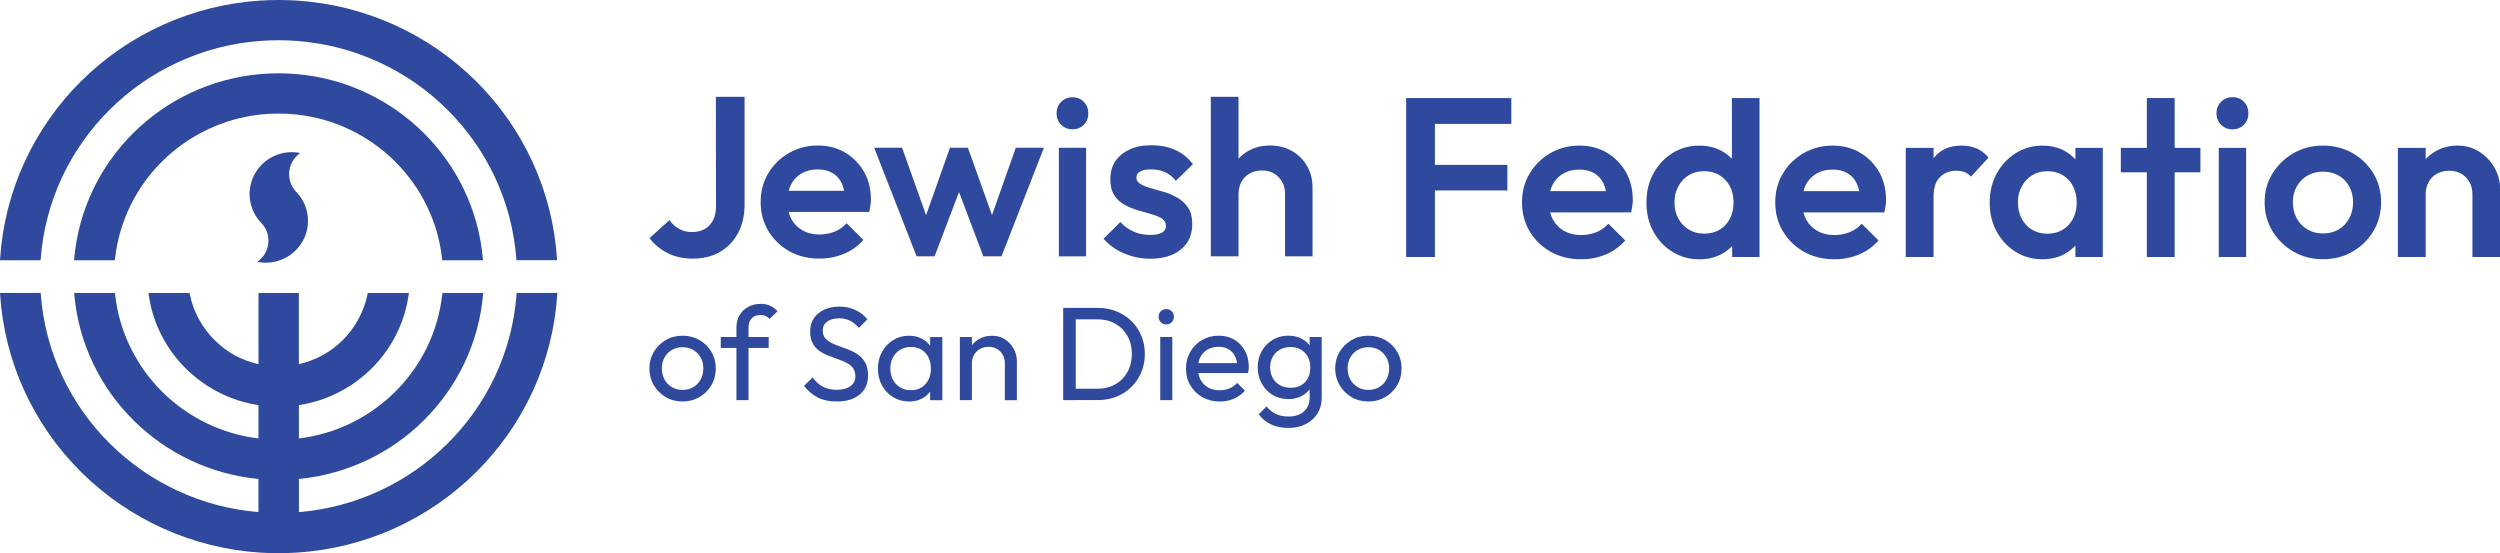 <svg width="235" height="52" viewBox="0 0 235 52" fill="none" xmlns="http://www.w3.org/2000/svg">
<g clip-path="url(#clip0_455_337)">
<path d="M134.087 9.217H132.178V24.158H134.88V17.903H141.695V15.498H134.88V11.645H142.061V9.217H134.88H134.087Z" fill="#2E499E"/>
<path d="M151.05 14.357C150.299 13.91 149.437 13.686 148.468 13.686C147.498 13.686 146.562 13.92 145.746 14.389C144.93 14.856 144.28 15.491 143.794 16.295C143.308 17.096 143.066 18.01 143.066 19.03C143.066 20.051 143.314 20.968 143.807 21.776C144.3 22.586 144.959 23.218 145.788 23.681C146.617 24.141 147.567 24.372 148.638 24.372C149.453 24.372 150.217 24.222 150.932 23.924C151.647 23.626 152.26 23.185 152.776 22.605L151.19 21.03C150.877 21.383 150.498 21.652 150.054 21.827C149.61 22.006 149.124 22.093 148.595 22.093C148.008 22.093 147.489 21.967 147.032 21.711C146.575 21.455 146.222 21.098 145.971 20.635C145.86 20.43 145.775 20.207 145.713 19.964H153.331C153.373 19.737 153.409 19.53 153.439 19.348C153.468 19.163 153.481 18.979 153.481 18.794C153.481 17.802 153.262 16.924 152.828 16.166C152.391 15.407 151.8 14.804 151.05 14.357ZM145.716 17.964C145.775 17.747 145.85 17.543 145.948 17.358C146.183 16.911 146.516 16.564 146.944 16.315C147.371 16.065 147.87 15.942 148.445 15.942C149.019 15.942 149.453 16.052 149.839 16.273C150.224 16.493 150.517 16.811 150.717 17.229C150.821 17.449 150.903 17.695 150.961 17.964H145.716Z" fill="#2E499E"/>
<path d="M162.8 14.924C162.512 14.626 162.183 14.373 161.804 14.169C161.21 13.848 160.521 13.69 159.735 13.69C158.791 13.69 157.946 13.926 157.195 14.402C156.445 14.879 155.851 15.517 155.417 16.318C154.979 17.118 154.764 18.032 154.764 19.053C154.764 20.074 154.983 20.965 155.417 21.766C155.851 22.566 156.448 23.201 157.205 23.671C157.962 24.138 158.805 24.375 159.735 24.375C160.505 24.375 161.197 24.216 161.804 23.895C162.196 23.691 162.535 23.432 162.822 23.127V24.161H165.394V9.217H162.8V14.921V14.924ZM162.607 20.56C162.378 21.001 162.055 21.345 161.644 21.591C161.23 21.84 160.743 21.963 160.188 21.963C159.634 21.963 159.183 21.84 158.762 21.591C158.341 21.341 158.008 20.994 157.767 20.547C157.522 20.1 157.401 19.594 157.401 19.027C157.401 18.46 157.522 17.951 157.767 17.507C158.008 17.06 158.338 16.713 158.752 16.464C159.167 16.214 159.647 16.091 160.188 16.091C160.73 16.091 161.21 16.214 161.625 16.464C162.039 16.713 162.365 17.057 162.6 17.494C162.835 17.935 162.953 18.444 162.953 19.027C162.953 19.611 162.839 20.119 162.61 20.56H162.607Z" fill="#2E499E"/>
<path d="M174.856 14.357C174.106 13.91 173.244 13.686 172.275 13.686C171.305 13.686 170.368 13.92 169.552 14.389C168.737 14.856 168.087 15.491 167.601 16.295C167.114 17.096 166.873 18.01 166.873 19.03C166.873 20.051 167.121 20.968 167.614 21.776C168.107 22.586 168.766 23.218 169.595 23.681C170.424 24.141 171.374 24.372 172.444 24.372C173.26 24.372 174.024 24.222 174.739 23.924C175.454 23.626 176.067 23.185 176.583 22.605L174.997 21.03C174.683 21.383 174.305 21.652 173.861 21.827C173.417 22.006 172.931 22.093 172.402 22.093C171.814 22.093 171.295 21.967 170.838 21.711C170.382 21.455 170.029 21.098 169.778 20.635C169.667 20.43 169.582 20.207 169.52 19.964H177.138C177.18 19.737 177.216 19.53 177.245 19.348C177.275 19.163 177.288 18.979 177.288 18.794C177.288 17.802 177.069 16.924 176.635 16.166C176.198 15.407 175.607 14.804 174.856 14.357ZM169.523 17.964C169.582 17.747 169.657 17.543 169.755 17.358C169.99 16.911 170.323 16.564 170.75 16.315C171.178 16.065 171.677 15.942 172.252 15.942C172.826 15.942 173.26 16.052 173.645 16.273C174.031 16.493 174.324 16.811 174.523 17.229C174.628 17.449 174.709 17.695 174.768 17.964H169.523Z" fill="#2E499E"/>
<path d="M185.784 13.952C185.369 13.774 184.912 13.686 184.413 13.686C183.254 13.686 182.38 14.069 181.789 14.837C181.779 14.85 181.766 14.866 181.756 14.879V13.9H179.142V24.158H181.756V18.476C181.756 17.653 181.955 17.044 182.357 16.645C182.755 16.25 183.264 16.049 183.878 16.049C184.178 16.049 184.439 16.091 184.661 16.175C184.883 16.259 185.085 16.402 185.271 16.6L186.923 14.811C186.58 14.415 186.202 14.127 185.787 13.949L185.784 13.952Z" fill="#2E499E"/>
<path d="M195.086 14.983C194.795 14.659 194.449 14.386 194.048 14.169C193.454 13.848 192.772 13.69 192.002 13.69C191.071 13.69 190.229 13.926 189.472 14.402C188.715 14.879 188.118 15.521 187.683 16.328C187.246 17.138 187.031 18.045 187.031 19.05C187.031 20.055 187.249 20.962 187.683 21.762C188.118 22.563 188.712 23.198 189.462 23.668C190.213 24.135 191.058 24.372 192.002 24.372C192.759 24.372 193.438 24.213 194.038 23.892C194.446 23.675 194.795 23.402 195.089 23.075V24.158H197.661V13.9H195.089V14.979L195.086 14.983ZM194.443 21.147C193.927 21.695 193.265 21.967 192.449 21.967C191.907 21.967 191.427 21.844 191.013 21.594C190.598 21.345 190.272 20.998 190.037 20.55C189.802 20.103 189.684 19.598 189.684 19.03C189.684 18.463 189.805 17.954 190.05 17.511C190.291 17.063 190.621 16.716 191.035 16.467C191.45 16.217 191.92 16.094 192.449 16.094C193.007 16.094 193.49 16.217 193.904 16.467C194.319 16.716 194.639 17.063 194.867 17.511C195.096 17.958 195.21 18.463 195.21 19.03C195.21 19.896 194.952 20.602 194.44 21.147H194.443Z" fill="#2E499E"/>
<path d="M204.417 9.217H201.803V13.9H199.358V16.198H201.803V24.158H204.417V16.198H206.839V13.9H204.417V9.217Z" fill="#2E499E"/>
<path d="M209.848 9.133C209.421 9.133 209.062 9.279 208.778 9.57C208.491 9.862 208.35 10.219 208.35 10.646C208.35 11.074 208.494 11.431 208.778 11.722C209.065 12.014 209.421 12.16 209.848 12.16C210.276 12.16 210.651 12.014 210.932 11.722C211.21 11.431 211.35 11.074 211.35 10.646C211.35 10.219 211.21 9.862 210.932 9.57C210.655 9.279 210.292 9.133 209.848 9.133Z" fill="#2E499E"/>
<path d="M211.134 13.9H208.562V24.158H211.134V13.9Z" fill="#2E499E"/>
<path d="M221.135 14.389C220.312 13.923 219.389 13.686 218.361 13.686C217.333 13.686 216.406 13.923 215.586 14.399C214.764 14.876 214.108 15.511 213.615 16.305C213.122 17.099 212.874 18 212.874 19.008C212.874 20.016 213.122 20.923 213.615 21.73C214.108 22.54 214.764 23.182 215.586 23.655C216.409 24.132 217.333 24.368 218.361 24.368C219.389 24.368 220.316 24.132 221.135 23.655C221.957 23.179 222.61 22.537 223.097 21.73C223.583 20.92 223.824 20.012 223.824 19.008C223.824 18.003 223.583 17.096 223.097 16.295C222.61 15.495 221.957 14.86 221.135 14.389ZM220.825 20.528C220.583 20.975 220.25 21.322 219.829 21.571C219.408 21.821 218.919 21.944 218.361 21.944C217.803 21.944 217.333 21.821 216.902 21.571C216.474 21.322 216.138 20.975 215.893 20.528C215.652 20.081 215.528 19.575 215.528 19.008C215.528 18.441 215.648 17.961 215.893 17.53C216.135 17.099 216.471 16.755 216.902 16.509C217.329 16.259 217.816 16.136 218.361 16.136C218.906 16.136 219.408 16.256 219.829 16.499C220.25 16.739 220.583 17.083 220.825 17.52C221.066 17.961 221.19 18.457 221.19 19.011C221.19 19.565 221.07 20.087 220.825 20.531V20.528Z" fill="#2E499E"/>
<path d="M233.071 14.273C232.47 13.884 231.785 13.686 231.015 13.686C230.245 13.686 229.572 13.861 228.959 14.208C228.6 14.412 228.286 14.662 228.015 14.953V13.9H225.401V24.158H228.015V18.262C228.015 17.838 228.103 17.459 228.283 17.125C228.462 16.791 228.717 16.529 229.053 16.337C229.389 16.146 229.778 16.049 230.222 16.049C230.865 16.049 231.39 16.259 231.798 16.678C232.206 17.096 232.408 17.624 232.408 18.262V24.158H235.003V17.689C235.003 17.021 234.83 16.383 234.488 15.773C234.145 15.164 233.672 14.665 233.074 14.273H233.071Z" fill="#2E499E"/>
<path d="M62.758 23.792C63.44 24.138 64.224 24.31 65.105 24.31C66.1 24.31 66.962 24.099 67.686 23.675C68.411 23.25 68.976 22.657 69.384 21.896C69.788 21.134 69.991 20.236 69.991 19.206V9.101H67.292L67.305 19.397C67.305 19.906 67.213 20.34 67.027 20.7C66.841 21.059 66.583 21.335 66.247 21.526C65.914 21.717 65.513 21.811 65.043 21.811C64.602 21.811 64.201 21.714 63.838 21.517C63.476 21.319 63.173 21.043 62.931 20.69L61.054 22.385C61.508 22.978 62.079 23.448 62.761 23.795L62.758 23.792Z" fill="#2E499E"/>
<path d="M74.204 23.62C75.03 24.08 75.974 24.307 77.041 24.307C77.85 24.307 78.611 24.158 79.322 23.863C80.034 23.568 80.644 23.13 81.157 22.55L79.577 20.982C79.263 21.335 78.888 21.601 78.448 21.776C78.007 21.954 77.524 22.041 76.998 22.041C76.414 22.041 75.895 21.915 75.442 21.659C74.988 21.406 74.635 21.049 74.387 20.589C74.276 20.385 74.192 20.162 74.133 19.922H81.715C81.757 19.695 81.793 19.491 81.822 19.309C81.852 19.125 81.865 18.943 81.865 18.758C81.865 17.77 81.649 16.898 81.215 16.143C80.781 15.388 80.191 14.788 79.446 14.344C78.699 13.9 77.844 13.677 76.878 13.677C75.912 13.677 74.978 13.91 74.169 14.377C73.359 14.843 72.71 15.475 72.227 16.273C71.743 17.07 71.502 17.977 71.502 18.995C71.502 20.012 71.747 20.923 72.236 21.727C72.726 22.531 73.385 23.163 74.208 23.623L74.204 23.62ZM74.364 17.332C74.599 16.888 74.929 16.541 75.357 16.295C75.784 16.049 76.28 15.926 76.848 15.926C77.416 15.926 77.85 16.036 78.235 16.253C78.621 16.473 78.911 16.791 79.11 17.206C79.215 17.426 79.296 17.669 79.352 17.935H74.133C74.188 17.718 74.266 17.517 74.364 17.332Z" fill="#2E499E"/>
<path d="M87.848 24.096L90.149 18.055L92.433 24.096H94.14L98.129 13.89H95.482L93.249 20.223L90.984 13.89H89.297L87.051 20.223L84.799 13.89H82.175L86.163 24.096H87.848Z" fill="#2E499E"/>
<path d="M100.812 12.153C101.252 12.153 101.611 12.008 101.889 11.719C102.166 11.431 102.303 11.074 102.303 10.649C102.303 10.225 102.166 9.868 101.889 9.58C101.611 9.292 101.252 9.146 100.812 9.146C100.371 9.146 100.028 9.292 99.744 9.58C99.46 9.868 99.317 10.225 99.317 10.649C99.317 11.074 99.46 11.431 99.744 11.719C100.028 12.008 100.384 12.153 100.812 12.153Z" fill="#2E499E"/>
<path d="M102.091 13.89H99.532V24.099H102.091V13.89Z" fill="#2E499E"/>
<path d="M111.005 23.451C111.716 22.864 112.072 22.07 112.072 21.069C112.072 20.447 111.948 19.944 111.7 19.555C111.452 19.167 111.126 18.852 110.718 18.612C110.313 18.373 109.889 18.185 109.448 18.052C109.007 17.919 108.586 17.799 108.188 17.692C107.79 17.585 107.464 17.455 107.206 17.3C106.951 17.144 106.821 16.947 106.821 16.707C106.821 16.438 106.941 16.24 107.183 16.114C107.424 15.987 107.767 15.922 108.208 15.922C108.678 15.922 109.105 16.007 109.497 16.175C109.889 16.344 110.231 16.619 110.532 17.002L112.131 15.433C111.69 14.84 111.139 14.396 110.479 14.098C109.817 13.803 109.069 13.654 108.231 13.654C107.392 13.654 106.749 13.787 106.171 14.056C105.597 14.325 105.149 14.691 104.839 15.158C104.526 15.624 104.369 16.188 104.369 16.853C104.369 17.459 104.493 17.958 104.741 18.347C104.99 18.736 105.316 19.04 105.724 19.257C106.129 19.478 106.55 19.649 106.984 19.776C107.418 19.902 107.836 20.022 108.244 20.136C108.648 20.249 108.975 20.385 109.226 20.547C109.474 20.709 109.598 20.939 109.598 21.234C109.598 21.529 109.474 21.73 109.226 21.869C108.978 22.012 108.603 22.08 108.107 22.08C107.539 22.08 107.023 21.976 106.559 21.772C106.096 21.568 105.681 21.267 105.313 20.871L103.733 22.44C104.076 22.835 104.471 23.169 104.927 23.445C105.381 23.72 105.884 23.934 106.432 24.09C106.98 24.245 107.539 24.323 108.107 24.323C109.33 24.323 110.297 24.031 111.008 23.445L111.005 23.451Z" fill="#2E499E"/>
<path d="M116.426 18.23C116.426 17.805 116.514 17.43 116.694 17.096C116.87 16.765 117.128 16.503 117.461 16.311C117.794 16.12 118.182 16.026 118.623 16.026C119.262 16.026 119.785 16.234 120.189 16.652C120.594 17.07 120.797 17.595 120.797 18.23V24.096H123.378V17.66C123.378 16.882 123.209 16.198 122.866 15.605C122.523 15.012 122.053 14.542 121.446 14.195C120.842 13.848 120.157 13.677 119.387 13.677C118.616 13.677 117.934 13.848 117.327 14.195C116.981 14.393 116.681 14.633 116.42 14.915V9.097H113.818V24.093H116.42V18.227L116.426 18.23Z" fill="#2E499E"/>
<path d="M48.544 24.462L48.531 24.303C48.328 21.626 47.646 19.04 46.504 16.616C45.397 14.263 43.889 12.134 42.029 10.29C40.169 8.446 38.021 6.955 35.645 5.856C33.2 4.725 30.592 4.051 27.89 3.847C27.325 3.805 26.751 3.782 26.18 3.782C25.608 3.782 25.034 3.805 24.469 3.847C21.77 4.048 19.162 4.725 16.714 5.856C14.338 6.955 12.191 8.446 10.33 10.29C8.47 12.134 6.965 14.263 5.855 16.616C4.716 19.04 4.034 21.626 3.829 24.303L3.815 24.462H0L0.013 24.281C0.428 18 3.137 12.079 7.638 7.616C12.142 3.15 18.111 0.467 24.45 0.055C25.024 0.019 25.608 0 26.183 0C26.757 0 27.345 0.019 27.916 0.055C34.255 0.467 40.224 3.15 44.728 7.613C49.233 12.079 51.941 17.997 52.353 24.277L52.366 24.459H48.541L48.544 24.462Z" fill="#2E499E"/>
<path d="M41.569 24.462L41.553 24.31C41.36 22.563 40.87 20.878 40.094 19.303C39.34 17.767 38.338 16.376 37.117 15.164C35.893 13.952 34.489 12.96 32.939 12.212C31.35 11.444 29.649 10.957 27.887 10.766C27.325 10.705 26.754 10.675 26.183 10.675C25.612 10.675 25.037 10.708 24.479 10.766C22.717 10.957 21.016 11.444 19.427 12.212C17.876 12.96 16.473 13.952 15.249 15.164C14.025 16.376 13.023 17.77 12.272 19.303C11.499 20.881 11.009 22.563 10.813 24.31L10.797 24.462H6.962L6.978 24.277C7.181 22.025 7.778 19.85 8.754 17.815C9.7 15.835 10.98 14.043 12.546 12.487C14.116 10.931 15.925 9.668 17.922 8.728C19.975 7.762 22.172 7.169 24.443 6.968C25.014 6.916 25.602 6.89 26.183 6.89C26.764 6.89 27.348 6.916 27.923 6.968C30.194 7.169 32.388 7.762 34.441 8.728C36.438 9.668 38.246 10.931 39.816 12.487C41.386 14.043 42.662 15.835 43.609 17.815C44.585 19.85 45.182 22.025 45.384 24.277L45.401 24.462H41.566H41.569Z" fill="#2E499E"/>
<path d="M28.951 20.758C28.951 21.169 28.885 21.568 28.768 21.941C28.262 23.535 26.757 24.692 24.982 24.692C24.708 24.692 24.443 24.666 24.185 24.614C24.819 24.174 25.233 23.448 25.233 22.621C25.233 22.015 25.008 21.458 24.636 21.033C24.584 20.975 24.528 20.917 24.473 20.862C23.843 20.165 23.461 19.244 23.461 18.236C23.461 17.825 23.526 17.426 23.644 17.053C24.149 15.459 25.654 14.302 27.43 14.302C27.704 14.302 27.968 14.328 28.226 14.38C27.593 14.821 27.178 15.546 27.178 16.373C27.178 16.979 27.404 17.536 27.776 17.961C27.828 18.019 27.883 18.078 27.939 18.133C28.569 18.829 28.951 19.75 28.951 20.758Z" fill="#2E499E"/>
<path d="M26.186 52C25.608 52 25.024 51.981 24.453 51.945C18.115 51.533 12.145 48.85 7.641 44.387C3.133 39.921 0.424 34.003 0.013 27.719L0 27.538H3.825L3.838 27.697C4.041 30.374 4.723 32.96 5.865 35.384C6.972 37.737 8.48 39.866 10.34 41.71C12.2 43.554 14.348 45.045 16.724 46.144C19.113 47.249 21.659 47.92 24.293 48.137V45.022C22.077 44.809 19.939 44.222 17.932 43.276C15.934 42.336 14.126 41.072 12.556 39.516C10.986 37.961 9.71 36.168 8.764 34.188C7.788 32.153 7.19 29.978 6.988 27.726L6.972 27.541H10.807L10.823 27.693C11.016 29.44 11.505 31.125 12.282 32.7C13.036 34.237 14.038 35.627 15.259 36.839C16.483 38.051 17.886 39.043 19.436 39.792C20.971 40.531 22.602 41.01 24.296 41.214V38.084C23.02 37.889 21.787 37.497 20.634 36.917C19.466 36.33 18.402 35.566 17.472 34.645C16.541 33.725 15.771 32.668 15.18 31.511C14.573 30.322 14.172 29.051 13.982 27.735L13.953 27.541H17.818L17.847 27.677C18.177 29.304 18.983 30.788 20.174 31.971C21.365 33.154 22.736 33.88 24.3 34.233V27.541H28.092V34.233C29.652 33.883 31.076 33.102 32.218 31.971C33.36 30.84 34.212 29.307 34.545 27.677L34.574 27.541H38.439L38.409 27.735C38.22 29.055 37.819 30.325 37.212 31.511C36.621 32.671 35.851 33.725 34.92 34.645C33.99 35.566 32.926 36.33 31.758 36.917C30.605 37.494 29.372 37.886 28.096 38.084V41.214C29.79 41.01 31.425 40.531 32.956 39.792C34.506 39.043 35.909 38.051 37.133 36.839C38.357 35.627 39.359 34.233 40.11 32.7C40.883 31.122 41.373 29.44 41.569 27.693L41.585 27.541H45.42L45.404 27.726C45.202 29.978 44.604 32.153 43.628 34.188C42.682 36.168 41.402 37.961 39.836 39.516C38.266 41.072 36.458 42.336 34.46 43.276C32.453 44.219 30.312 44.809 28.099 45.022V48.137C30.733 47.92 33.279 47.249 35.668 46.144C38.044 45.045 40.191 43.554 42.052 41.71C43.912 39.866 45.417 37.737 46.527 35.384C47.666 32.96 48.348 30.374 48.554 27.697L48.567 27.538H52.392L52.379 27.719C51.964 34 49.255 39.921 44.754 44.384C40.25 48.85 34.281 51.533 27.942 51.942C27.368 51.977 26.784 51.997 26.209 51.997L26.186 52Z" fill="#2E499E"/>
<path d="M64.165 37.74C63.577 37.74 63.048 37.604 62.578 37.328C62.108 37.053 61.736 36.68 61.459 36.21C61.182 35.74 61.044 35.212 61.044 34.629C61.044 34.045 61.182 33.537 61.459 33.073C61.736 32.61 62.108 32.244 62.578 31.968C63.048 31.693 63.577 31.556 64.165 31.556C64.752 31.556 65.271 31.693 65.745 31.962C66.218 32.234 66.593 32.6 66.871 33.067C67.148 33.533 67.285 34.055 67.285 34.629C67.285 35.203 67.148 35.74 66.871 36.21C66.593 36.68 66.218 37.053 65.745 37.328C65.271 37.604 64.743 37.74 64.165 37.74ZM64.165 36.651C64.543 36.651 64.876 36.564 65.17 36.389C65.464 36.214 65.695 35.974 65.862 35.669C66.028 35.364 66.113 35.018 66.113 34.626C66.113 34.233 66.028 33.9 65.856 33.602C65.683 33.3 65.454 33.067 65.163 32.895C64.873 32.723 64.54 32.639 64.162 32.639C63.783 32.639 63.45 32.723 63.156 32.895C62.862 33.067 62.631 33.3 62.464 33.602C62.298 33.903 62.213 34.243 62.213 34.626C62.213 35.008 62.298 35.364 62.464 35.669C62.631 35.974 62.862 36.214 63.156 36.389C63.45 36.564 63.786 36.651 64.162 36.651H64.165Z" fill="#2E499E"/>
<path d="M67.752 32.704V31.68H72.256V32.704H67.752ZM69.224 37.614V30.792C69.224 30.351 69.322 29.965 69.514 29.635C69.707 29.304 69.975 29.045 70.314 28.854C70.653 28.662 71.052 28.565 71.502 28.565C71.845 28.565 72.145 28.623 72.396 28.74C72.648 28.857 72.879 29.029 73.088 29.252L72.347 29.978C72.24 29.861 72.116 29.771 71.982 29.709C71.848 29.648 71.685 29.615 71.492 29.615C71.13 29.615 70.853 29.719 70.657 29.926C70.461 30.134 70.36 30.422 70.36 30.788V37.611H69.227L69.224 37.614Z" fill="#2E499E"/>
<path d="M78.637 37.74C77.948 37.74 77.361 37.614 76.874 37.364C76.388 37.115 75.957 36.752 75.579 36.279L76.385 35.478C76.662 35.86 76.979 36.152 77.341 36.346C77.7 36.541 78.147 36.641 78.676 36.641C79.205 36.641 79.613 36.528 79.929 36.304C80.246 36.081 80.403 35.773 80.403 35.381C80.403 35.057 80.328 34.794 80.177 34.593C80.027 34.392 79.822 34.23 79.567 34.101C79.312 33.971 79.032 33.854 78.731 33.751C78.428 33.647 78.128 33.533 77.824 33.413C77.521 33.294 77.246 33.145 76.995 32.963C76.744 32.785 76.541 32.548 76.385 32.257C76.228 31.965 76.153 31.599 76.153 31.158C76.153 30.665 76.274 30.247 76.512 29.904C76.75 29.557 77.077 29.291 77.495 29.103C77.912 28.915 78.376 28.821 78.898 28.821C79.469 28.821 79.982 28.931 80.432 29.152C80.886 29.372 81.254 29.661 81.538 30.02L80.732 30.821C80.471 30.519 80.194 30.296 79.897 30.147C79.6 29.998 79.257 29.923 78.872 29.923C78.402 29.923 78.03 30.027 77.752 30.228C77.475 30.432 77.338 30.717 77.338 31.083C77.338 31.375 77.416 31.612 77.57 31.79C77.726 31.968 77.929 32.12 78.18 32.247C78.431 32.373 78.712 32.487 79.016 32.59C79.322 32.694 79.626 32.807 79.926 32.934C80.23 33.06 80.504 33.216 80.755 33.41C81.007 33.602 81.209 33.851 81.365 34.152C81.522 34.457 81.597 34.836 81.597 35.297C81.597 36.061 81.33 36.664 80.798 37.095C80.266 37.529 79.544 37.743 78.64 37.743L78.637 37.74Z" fill="#2E499E"/>
<path d="M85.445 37.74C84.9 37.74 84.404 37.604 83.96 37.335C83.516 37.066 83.164 36.697 82.909 36.23C82.655 35.763 82.524 35.238 82.524 34.655C82.524 34.071 82.651 33.546 82.909 33.08C83.164 32.613 83.513 32.244 83.954 31.968C84.394 31.693 84.891 31.556 85.445 31.556C85.899 31.556 86.304 31.651 86.659 31.838C87.015 32.026 87.302 32.286 87.521 32.613C87.74 32.944 87.861 33.323 87.887 33.757V35.543C87.861 35.967 87.743 36.346 87.528 36.68C87.312 37.014 87.028 37.273 86.673 37.461C86.317 37.649 85.906 37.743 85.445 37.743V37.74ZM85.631 36.677C86.193 36.677 86.646 36.489 86.989 36.11C87.332 35.731 87.505 35.245 87.505 34.655C87.505 34.246 87.427 33.89 87.273 33.585C87.117 33.281 86.898 33.044 86.614 32.872C86.33 32.7 85.997 32.616 85.618 32.616C85.24 32.616 84.907 32.704 84.616 32.879C84.326 33.054 84.101 33.294 83.937 33.598C83.774 33.903 83.693 34.25 83.693 34.642C83.693 35.034 83.774 35.394 83.937 35.698C84.101 36.003 84.329 36.243 84.623 36.418C84.917 36.593 85.253 36.68 85.628 36.68L85.631 36.677ZM87.433 37.614V36.016L87.648 34.567L87.433 33.132V31.683H88.579V37.617H87.433V37.614Z" fill="#2E499E"/>
<path d="M90.227 37.614V31.68H91.359V37.614H90.227ZM94.454 37.614V34.152C94.454 33.702 94.31 33.333 94.026 33.041C93.742 32.749 93.373 32.603 92.92 32.603C92.616 32.603 92.349 32.671 92.114 32.804C91.879 32.937 91.692 33.122 91.559 33.355C91.425 33.589 91.356 33.854 91.356 34.156L90.889 33.893C90.889 33.443 90.991 33.044 91.193 32.694C91.395 32.344 91.676 32.069 92.035 31.864C92.394 31.66 92.802 31.56 93.256 31.56C93.71 31.56 94.108 31.673 94.457 31.897C94.806 32.12 95.08 32.415 95.283 32.778C95.485 33.141 95.586 33.527 95.586 33.935V37.62H94.454V37.614Z" fill="#2E499E"/>
<path d="M99.94 37.614V28.941H101.122V37.614H99.94ZM100.72 37.614V36.538H103.149C103.795 36.538 104.36 36.398 104.846 36.12C105.332 35.841 105.711 35.455 105.985 34.963C106.256 34.47 106.393 33.906 106.393 33.264C106.393 32.623 106.256 32.069 105.978 31.579C105.701 31.087 105.319 30.704 104.833 30.429C104.347 30.153 103.785 30.017 103.145 30.017H100.73V28.941H103.172C103.808 28.941 104.399 29.048 104.941 29.265C105.482 29.482 105.952 29.787 106.351 30.176C106.749 30.568 107.059 31.025 107.281 31.55C107.503 32.075 107.614 32.649 107.614 33.274C107.614 33.9 107.503 34.464 107.281 34.992C107.059 35.52 106.749 35.98 106.357 36.373C105.962 36.765 105.495 37.069 104.954 37.283C104.412 37.5 103.828 37.607 103.198 37.607H100.72V37.614Z" fill="#2E499E"/>
<path d="M109.627 30.494C109.419 30.494 109.246 30.425 109.112 30.286C108.978 30.15 108.909 29.975 108.909 29.767C108.909 29.56 108.978 29.398 109.112 29.262C109.246 29.126 109.419 29.055 109.627 29.055C109.836 29.055 110.009 29.123 110.143 29.262C110.277 29.398 110.346 29.567 110.346 29.767C110.346 29.968 110.277 30.15 110.143 30.286C110.009 30.422 109.836 30.494 109.627 30.494ZM109.063 37.614V31.68H110.195V37.614H109.063Z" fill="#2E499E"/>
<path d="M114.638 37.74C114.04 37.74 113.505 37.604 113.028 37.335C112.549 37.066 112.173 36.697 111.896 36.23C111.618 35.763 111.481 35.235 111.481 34.642C111.481 34.049 111.618 33.533 111.889 33.067C112.16 32.6 112.532 32.231 112.996 31.962C113.463 31.689 113.985 31.556 114.562 31.556C115.14 31.556 115.604 31.683 116.028 31.932C116.452 32.182 116.782 32.529 117.023 32.969C117.262 33.41 117.383 33.909 117.383 34.47C117.383 34.554 117.379 34.642 117.369 34.739C117.36 34.836 117.343 34.947 117.32 35.07H112.275V34.133H116.717L116.302 34.496C116.302 34.097 116.23 33.757 116.087 33.478C115.943 33.2 115.744 32.983 115.483 32.83C115.222 32.675 114.908 32.6 114.54 32.6C114.171 32.6 113.815 32.684 113.521 32.85C113.228 33.015 113.002 33.248 112.842 33.55C112.682 33.851 112.604 34.204 112.604 34.613C112.604 35.021 112.689 35.394 112.855 35.705C113.022 36.016 113.263 36.259 113.574 36.431C113.884 36.603 114.239 36.687 114.644 36.687C114.98 36.687 115.287 36.629 115.568 36.512C115.848 36.395 116.09 36.22 116.292 35.987L117.023 36.722C116.74 37.056 116.387 37.309 115.972 37.484C115.558 37.659 115.114 37.747 114.644 37.747L114.638 37.74Z" fill="#2E499E"/>
<path d="M121.094 37.513C120.548 37.513 120.059 37.384 119.628 37.124C119.197 36.865 118.855 36.509 118.603 36.055C118.352 35.601 118.225 35.092 118.225 34.525C118.225 33.958 118.352 33.452 118.603 33.008C118.855 32.564 119.197 32.208 119.628 31.945C120.059 31.683 120.548 31.553 121.094 31.553C121.564 31.553 121.978 31.644 122.34 31.829C122.699 32.014 122.99 32.27 123.202 32.597C123.417 32.927 123.532 33.31 123.548 33.754V35.329C123.522 35.763 123.404 36.142 123.189 36.473C122.974 36.803 122.686 37.059 122.327 37.241C121.965 37.426 121.557 37.517 121.094 37.517V37.513ZM121.094 40.226C120.48 40.226 119.938 40.112 119.465 39.889C118.992 39.665 118.61 39.348 118.326 38.939L119.057 38.204C119.302 38.511 119.589 38.748 119.925 38.91C120.261 39.072 120.659 39.153 121.12 39.153C121.733 39.153 122.216 38.991 122.572 38.673C122.928 38.353 123.107 37.922 123.107 37.38V35.906L123.31 34.567L123.107 33.242V31.68H124.24V37.377C124.24 37.944 124.109 38.44 123.845 38.865C123.581 39.289 123.212 39.623 122.739 39.863C122.265 40.106 121.717 40.226 121.097 40.226H121.094ZM121.319 36.453C121.688 36.453 122.014 36.376 122.295 36.217C122.575 36.058 122.791 35.834 122.944 35.549C123.094 35.261 123.169 34.927 123.169 34.545C123.169 34.162 123.091 33.825 122.938 33.54C122.781 33.252 122.566 33.028 122.288 32.866C122.011 32.704 121.684 32.623 121.306 32.623C120.927 32.623 120.597 32.704 120.31 32.866C120.026 33.028 119.801 33.252 119.638 33.54C119.475 33.828 119.393 34.159 119.393 34.532C119.393 34.904 119.475 35.238 119.638 35.53C119.801 35.822 120.03 36.048 120.317 36.21C120.607 36.373 120.94 36.453 121.319 36.453Z" fill="#2E499E"/>
<path d="M128.63 37.74C128.042 37.74 127.514 37.604 127.044 37.328C126.574 37.053 126.202 36.68 125.924 36.21C125.647 35.74 125.51 35.212 125.51 34.629C125.51 34.045 125.647 33.537 125.924 33.073C126.202 32.61 126.574 32.244 127.044 31.968C127.514 31.693 128.042 31.556 128.63 31.556C129.217 31.556 129.736 31.693 130.21 31.962C130.683 32.234 131.058 32.6 131.336 33.067C131.613 33.533 131.75 34.055 131.75 34.629C131.75 35.203 131.613 35.74 131.336 36.21C131.058 36.68 130.683 37.053 130.21 37.328C129.736 37.604 129.208 37.74 128.63 37.74ZM128.63 36.651C129.008 36.651 129.341 36.564 129.635 36.389C129.929 36.214 130.161 35.974 130.327 35.669C130.494 35.364 130.578 35.018 130.578 34.626C130.578 34.233 130.494 33.9 130.321 33.602C130.148 33.3 129.919 33.067 129.629 32.895C129.338 32.723 129.005 32.639 128.627 32.639C128.248 32.639 127.915 32.723 127.621 32.895C127.328 33.067 127.096 33.3 126.929 33.602C126.763 33.903 126.678 34.243 126.678 34.626C126.678 35.008 126.763 35.364 126.929 35.669C127.096 35.974 127.328 36.214 127.621 36.389C127.915 36.564 128.251 36.651 128.627 36.651H128.63Z" fill="#2E499E"/>
</g>
<defs>
<clipPath id="clip0_455_337">
<rect width="235" height="52" fill="white"/>
</clipPath>
</defs>
</svg>

